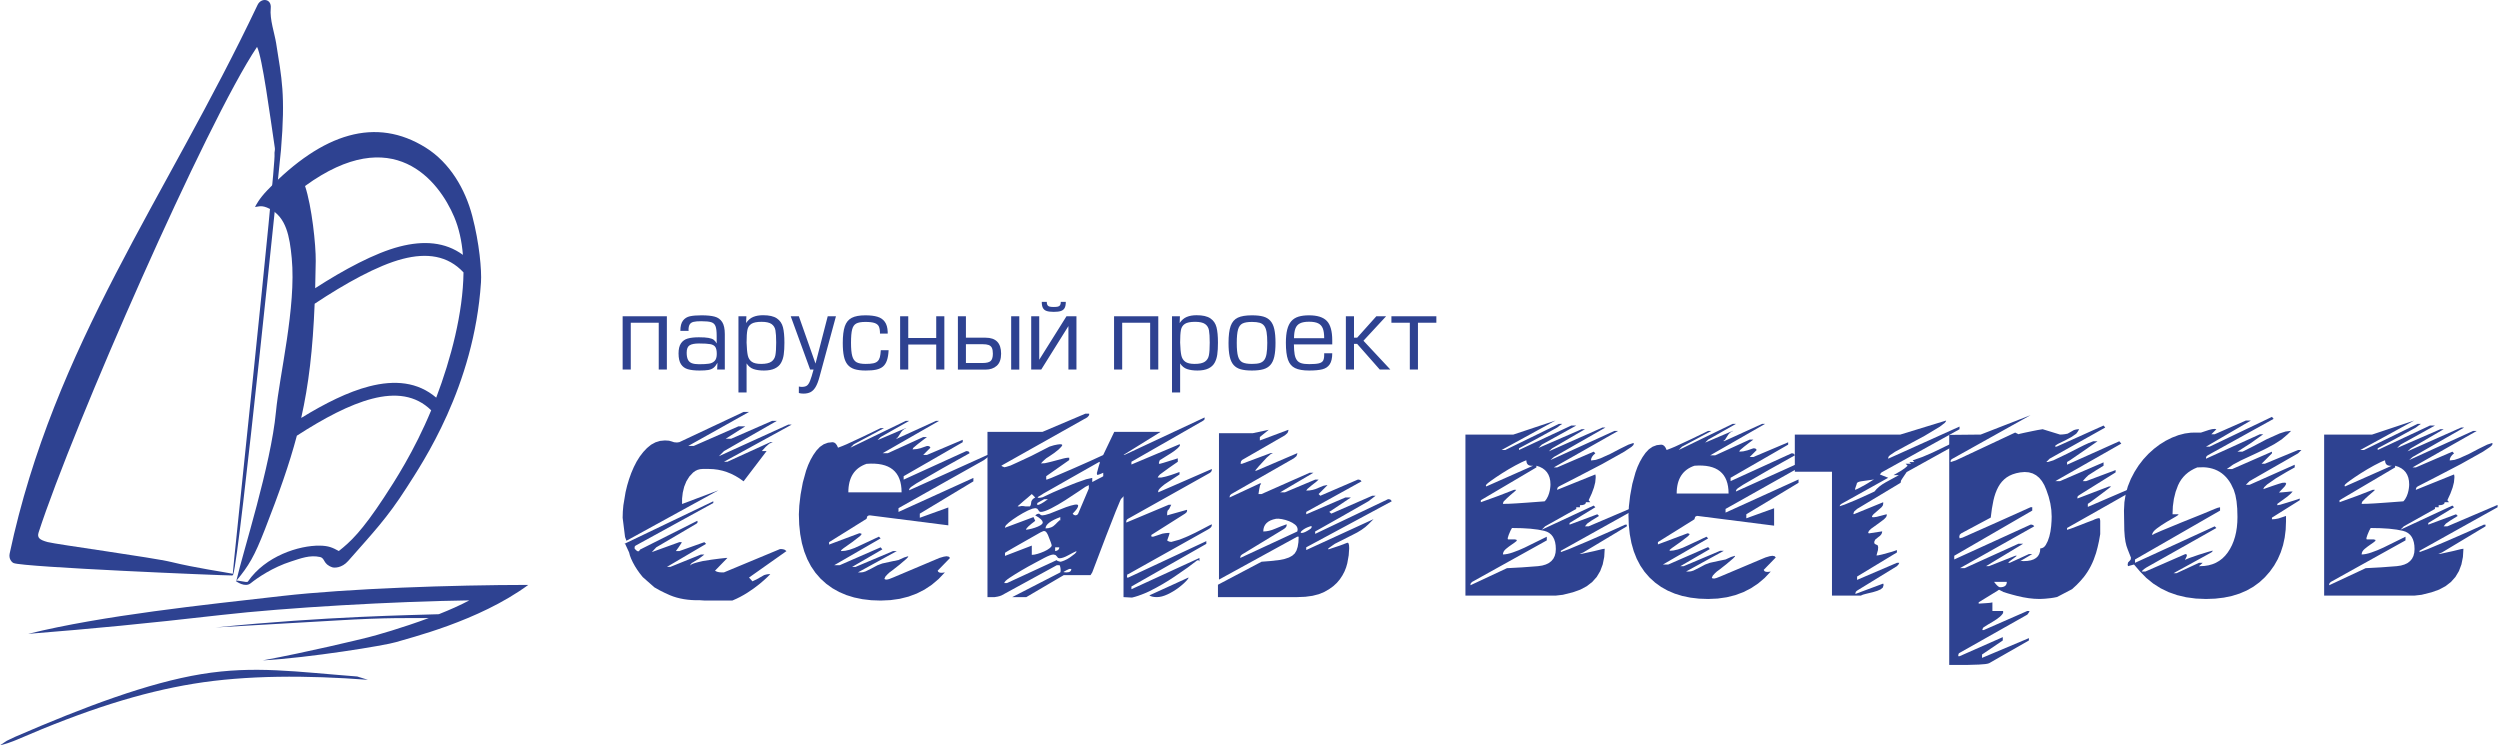 <?xml version="1.0" encoding="UTF-8"?> <svg xmlns="http://www.w3.org/2000/svg" width="265" height="79" viewBox="0 0 265 79" fill="none"><path d="M39 72.061C32.582 71.57 26.092 71.561 20.523 72.475C14.952 73.389 9.135 75.226 1.744 78.428C1.354 78.597 0.479 78.912 0 79L0.725 78.52C1.172 78.308 1.203 78.281 1.599 78.104C9.017 74.89 15.748 72.374 21.35 71.455C26.954 70.535 31.424 71.214 37.868 71.708L39 72.061Z" fill="#2E4291"></path><path d="M66 33.521H70.688V39.168H69.826V34.21H66.862V39.168H66V33.521ZM75.978 37.519C75.978 37.18 75.927 36.934 75.824 36.779C75.72 36.627 75.542 36.526 75.291 36.479C75.039 36.432 74.64 36.409 74.092 36.409C73.629 36.409 73.295 36.476 73.092 36.607C72.889 36.738 72.788 36.996 72.788 37.379C72.788 37.701 72.833 37.95 72.923 38.128C73.011 38.306 73.151 38.43 73.34 38.502C73.53 38.572 73.784 38.608 74.103 38.608C74.55 38.608 74.899 38.588 75.149 38.55C75.398 38.513 75.6 38.416 75.751 38.259C75.903 38.103 75.978 37.855 75.978 37.519ZM75.968 36.409V35.601C75.968 35.13 75.927 34.787 75.844 34.575C75.761 34.363 75.61 34.221 75.389 34.153C75.168 34.083 74.811 34.049 74.319 34.049C73.967 34.049 73.699 34.072 73.518 34.117C73.336 34.162 73.205 34.246 73.122 34.368C73.04 34.491 72.993 34.67 72.982 34.911L72.993 35.074H72.118C72.118 34.584 72.212 34.219 72.397 33.982C72.582 33.743 72.828 33.591 73.135 33.524C73.442 33.458 73.85 33.424 74.362 33.424C74.947 33.424 75.413 33.47 75.756 33.564C76.101 33.655 76.365 33.848 76.552 34.135C76.737 34.424 76.83 34.852 76.83 35.418V39.168H76.02L76.052 38.457C75.921 38.696 75.781 38.874 75.634 38.989C75.486 39.104 75.301 39.179 75.079 39.219C74.856 39.256 74.549 39.276 74.155 39.276C73.647 39.276 73.234 39.231 72.918 39.139C72.6 39.048 72.355 38.87 72.185 38.608C72.012 38.344 71.926 37.963 71.926 37.465C71.926 37.002 72.012 36.644 72.183 36.393C72.354 36.142 72.594 35.971 72.903 35.883C73.214 35.795 73.606 35.752 74.082 35.752C74.518 35.752 74.859 35.773 75.104 35.818C75.348 35.861 75.531 35.928 75.653 36.018C75.775 36.107 75.88 36.238 75.968 36.409ZM79.138 36.312C79.158 36.917 79.2 37.368 79.264 37.665C79.327 37.961 79.467 38.188 79.681 38.342C79.896 38.498 80.229 38.575 80.68 38.575C81.175 38.575 81.537 38.496 81.763 38.338C81.991 38.18 82.133 37.954 82.189 37.659C82.246 37.363 82.275 36.914 82.275 36.312C82.275 35.734 82.248 35.301 82.196 35.015C82.144 34.728 82.007 34.505 81.786 34.349C81.565 34.192 81.21 34.113 80.723 34.113C80.227 34.113 79.869 34.185 79.645 34.329C79.422 34.473 79.28 34.688 79.225 34.974C79.167 35.26 79.138 35.707 79.138 36.312ZM79.138 38.52V41.604H78.276V33.521H79.117L79.086 34.243C79.291 33.936 79.541 33.72 79.834 33.598C80.128 33.474 80.478 33.413 80.884 33.413C81.533 33.413 82.02 33.524 82.348 33.749C82.679 33.973 82.893 34.289 82.995 34.694C83.097 35.098 83.148 35.64 83.148 36.323C83.148 36.821 83.124 37.237 83.076 37.577C83.029 37.914 82.934 38.211 82.788 38.466C82.645 38.723 82.424 38.92 82.127 39.062C81.833 39.204 81.447 39.276 80.972 39.276C80.545 39.276 80.178 39.224 79.875 39.122C79.571 39.017 79.327 38.816 79.138 38.52ZM87.739 33.521H88.612L86.875 39.923C86.748 40.399 86.608 40.765 86.453 41.022C86.298 41.281 86.119 41.462 85.916 41.566C85.711 41.671 85.461 41.723 85.163 41.723C84.976 41.723 84.817 41.701 84.678 41.658V40.97C84.784 40.997 84.892 41.011 85 41.011C85.226 41.008 85.4 40.965 85.522 40.882C85.646 40.799 85.76 40.632 85.862 40.379C85.964 40.128 86.09 39.723 86.239 39.168H85.873L83.816 33.521H84.678L86.444 38.541L87.739 33.521ZM93.365 37.12H94.193C94.172 37.561 94.111 37.922 94.014 38.204C93.917 38.486 93.775 38.703 93.59 38.858C93.405 39.012 93.166 39.12 92.875 39.183C92.582 39.246 92.21 39.276 91.759 39.276C91.28 39.276 90.886 39.227 90.579 39.131C90.272 39.033 90.028 38.874 89.846 38.654C89.665 38.435 89.534 38.143 89.455 37.774C89.374 37.404 89.334 36.932 89.334 36.355C89.334 35.603 89.406 35.015 89.548 34.595C89.692 34.173 89.936 33.873 90.281 33.693C90.624 33.513 91.111 33.424 91.736 33.424C92.246 33.424 92.67 33.474 93.008 33.575C93.344 33.675 93.606 33.855 93.791 34.113C93.978 34.37 94.078 34.726 94.096 35.179V35.364H93.279C93.279 35.038 93.24 34.791 93.164 34.618C93.087 34.447 92.94 34.322 92.72 34.243C92.501 34.164 92.172 34.124 91.736 34.124C91.299 34.124 90.976 34.18 90.764 34.293C90.552 34.404 90.407 34.615 90.328 34.92C90.247 35.225 90.207 35.698 90.207 36.334C90.207 36.959 90.252 37.429 90.34 37.746C90.428 38.062 90.581 38.279 90.796 38.398C91.012 38.516 91.334 38.575 91.759 38.575C92.097 38.575 92.365 38.554 92.566 38.511C92.765 38.468 92.92 38.394 93.028 38.288C93.137 38.184 93.216 38.042 93.265 37.866C93.311 37.688 93.346 37.44 93.365 37.12ZM95.413 33.521H96.275V35.827H99.239V33.521H100.101V39.168H99.239V36.517H96.275V39.168H95.413V33.521ZM101.537 39.179H104.468C104.959 39.179 105.356 39.043 105.661 38.768C105.965 38.493 106.117 38.065 106.117 37.487C106.117 36.359 105.568 35.795 104.468 35.795H102.388V33.521H101.537V39.179ZM102.388 38.478V36.485H104.143C104.425 36.485 104.644 36.513 104.801 36.571C104.957 36.63 105.07 36.731 105.14 36.874C105.208 37.02 105.244 37.223 105.244 37.487C105.244 37.868 105.165 38.128 105.007 38.268C104.849 38.408 104.569 38.478 104.168 38.478H102.388ZM107.184 39.179H108.045V33.521H107.184V39.179ZM109.308 39.168V33.521H110.159V38.134L113.049 33.521H114.104V39.168H113.252V34.566L110.375 39.168H110.159H109.308ZM112.444 32.001H112.974C112.974 32.283 112.933 32.499 112.85 32.649C112.767 32.8 112.634 32.906 112.453 32.967C112.272 33.027 112.022 33.057 111.702 33.057C111.381 33.057 111.129 33.027 110.948 32.967C110.766 32.906 110.633 32.8 110.551 32.649C110.468 32.499 110.427 32.283 110.427 32.001H110.957C110.957 32.155 110.982 32.27 111.032 32.348C111.082 32.425 111.16 32.477 111.264 32.502C111.368 32.527 111.514 32.54 111.702 32.54C111.885 32.54 112.031 32.527 112.137 32.502C112.241 32.477 112.318 32.425 112.369 32.348C112.419 32.27 112.444 32.155 112.444 32.001ZM118.09 33.521H122.778V39.168H121.916V34.21H118.952V39.168H118.09V33.521ZM125.094 36.312C125.114 36.917 125.155 37.368 125.22 37.665C125.282 37.961 125.423 38.188 125.636 38.342C125.852 38.498 126.184 38.575 126.635 38.575C127.131 38.575 127.492 38.496 127.718 38.338C127.946 38.18 128.088 37.954 128.144 37.659C128.202 37.363 128.23 36.914 128.23 36.312C128.23 35.734 128.203 35.301 128.151 35.015C128.099 34.728 127.963 34.505 127.742 34.349C127.521 34.192 127.165 34.113 126.678 34.113C126.182 34.113 125.825 34.185 125.6 34.329C125.378 34.473 125.236 34.688 125.18 34.974C125.123 35.26 125.094 35.707 125.094 36.312ZM125.094 38.52V41.604H124.232V33.521H125.072L125.042 34.243C125.247 33.936 125.496 33.72 125.789 33.598C126.084 33.474 126.434 33.413 126.84 33.413C127.488 33.413 127.975 33.524 128.304 33.749C128.634 33.973 128.848 34.289 128.951 34.694C129.053 35.098 129.103 35.64 129.103 36.323C129.103 36.821 129.08 37.237 129.031 37.577C128.985 37.914 128.889 38.211 128.744 38.466C128.6 38.723 128.379 38.92 128.083 39.062C127.788 39.204 127.402 39.276 126.928 39.276C126.5 39.276 126.134 39.224 125.83 39.122C125.527 39.017 125.282 38.816 125.094 38.52ZM135.204 36.344C135.204 36.935 135.16 37.42 135.076 37.798C134.992 38.177 134.851 38.473 134.659 38.689C134.469 38.902 134.216 39.055 133.903 39.143C133.589 39.231 133.19 39.276 132.703 39.276C132.222 39.276 131.826 39.233 131.516 39.145C131.203 39.057 130.953 38.904 130.763 38.689C130.573 38.473 130.434 38.177 130.35 37.8C130.265 37.422 130.224 36.941 130.224 36.355C130.224 35.57 130.3 34.968 130.452 34.548C130.605 34.128 130.858 33.837 131.21 33.671C131.562 33.506 132.06 33.424 132.703 33.424C133.199 33.424 133.599 33.467 133.908 33.555C134.217 33.641 134.469 33.792 134.659 34.006C134.851 34.219 134.992 34.514 135.076 34.889C135.16 35.265 135.204 35.75 135.204 36.344ZM134.331 36.344C134.331 35.865 134.305 35.48 134.257 35.197C134.208 34.911 134.124 34.692 134.005 34.536C133.887 34.381 133.727 34.273 133.524 34.214C133.321 34.155 133.048 34.124 132.703 34.124C132.259 34.124 131.925 34.18 131.701 34.293C131.478 34.406 131.322 34.62 131.232 34.934C131.142 35.249 131.097 35.721 131.097 36.355C131.097 36.989 131.142 37.464 131.234 37.776C131.325 38.089 131.481 38.299 131.704 38.41C131.927 38.52 132.259 38.575 132.703 38.575C133.044 38.575 133.316 38.547 133.517 38.489C133.718 38.43 133.88 38.326 133.998 38.173C134.119 38.02 134.203 37.8 134.253 37.51C134.305 37.221 134.331 36.833 134.331 36.344ZM141.218 36.506H137.154C137.16 36.948 137.185 37.3 137.232 37.561C137.278 37.823 137.359 38.029 137.474 38.182C137.589 38.337 137.749 38.444 137.954 38.505C138.157 38.566 138.43 38.597 138.771 38.597C139.233 38.597 139.576 38.57 139.797 38.516C140.018 38.461 140.167 38.367 140.246 38.234C140.325 38.101 140.364 37.898 140.364 37.627V37.446H141.218C141.218 37.965 141.128 38.356 140.948 38.62C140.769 38.886 140.508 39.06 140.167 39.147C139.825 39.233 139.36 39.276 138.771 39.276C138.126 39.276 137.629 39.19 137.276 39.017C136.924 38.847 136.673 38.55 136.526 38.132C136.377 37.712 136.303 37.113 136.303 36.334C136.303 35.775 136.35 35.308 136.445 34.936C136.54 34.562 136.684 34.266 136.878 34.045C137.072 33.826 137.321 33.666 137.629 33.569C137.936 33.472 138.313 33.424 138.76 33.424C139.637 33.424 140.266 33.623 140.646 34.022C141.027 34.419 141.218 35.103 141.218 36.075V36.506ZM140.364 35.849C140.364 35.408 140.316 35.062 140.217 34.812C140.117 34.562 139.951 34.381 139.72 34.27C139.49 34.158 139.168 34.103 138.76 34.103C138.349 34.103 138.029 34.16 137.801 34.273C137.571 34.388 137.409 34.57 137.314 34.821C137.217 35.073 137.169 35.416 137.165 35.849H140.364ZM143.524 33.521V35.795H143.858L145.895 33.521H146.93L144.526 36.118L147.374 39.168H146.251L143.858 36.452H143.524V39.168H142.662V33.521H143.524ZM149.441 39.168H150.303V34.21H152.254V33.521H147.49V34.21H149.441V39.168Z" fill="#2E4291"></path><path d="M155.336 46.066H160.411L164.883 44.576L159.169 47.699H159.559L165.237 44.931H165.592L165.308 45.126L165.06 45.321L163.055 46.422L161.014 47.522V47.699L166.551 45.108H167.083L163.428 47.131L163.072 47.486L167.651 45.498H168.006L164.528 47.522L164.173 47.841L169.851 45.321H170.171L164.705 48.444L164.35 48.764L171.129 45.676H171.519L164.705 49.544H165.06L168.928 47.876L169.106 48.054L168.904 48.233L168.76 48.418L168.673 48.606L168.644 48.799H168.751L169.15 48.746L169.638 48.587L170.702 48.107L171.75 47.557L172.619 47.131L173.152 46.954L173.187 47.06L173.124 47.191L172.934 47.371L172.175 47.876L169.833 49.189L167.172 50.574L165.237 51.567L165.104 51.692L165.06 51.851V51.922L169.106 50.29L169.141 50.467V50.645L169.095 51.126L168.955 51.682L168.722 52.315L168.396 53.022L168.573 53.235H168.112L168.072 53.375L167.952 53.474L167.753 53.535L167.473 53.555V53.768H167.083V53.945L163.782 55.79L163.428 56.146L168.928 53.59L169.106 53.768L166.373 55.435V55.613L169.318 54.513L169.496 54.69L168.662 55.205L168.241 55.502L168.006 55.79H168.396L173.719 53.519V53.768L165.45 58.381V58.523L166.32 58.203L168.343 57.352L170.614 56.358L172.264 55.613H172.442V55.79L167.828 58.559L167.438 58.718L167.686 58.7L168.981 58.417L169.851 58.203L170.099 58.168L170.047 59.04L169.888 59.827L169.625 60.53L169.257 61.149L168.782 61.684L168.203 62.134L167.518 62.5L166.728 62.782L165.663 63.048L164.883 63.137H155.336V46.066ZM161.795 48.799H161.76L161.543 48.886L161.285 49.003L160.641 49.331L159.923 49.735L159.222 50.166L158.574 50.591L158.015 50.982L157.79 51.151L157.629 51.288L157.533 51.391L157.501 51.461L157.536 51.567L162.505 49.367L162.338 49.373L162.194 49.358L162.072 49.32L161.972 49.261L161.895 49.178L161.84 49.074L161.806 48.948L161.795 48.799ZM160.269 55.968L160.113 56.252L159.931 56.678L159.812 57.05L159.843 57.175H160.588L160.788 57.237L160.748 57.352L160.548 57.512L160.269 57.707L159.949 57.933L159.63 58.186L159.49 58.322L159.39 58.466L159.331 58.615L159.311 58.772L159.536 58.758L159.786 58.718L160.059 58.652L160.358 58.558L160.983 58.323L161.618 58.044L162.877 57.423L163.96 56.891V57.281L156.046 61.681L155.912 61.805L155.868 61.966V62.036L159.737 60.227L161.378 60.138L163.037 60.013L163.478 59.947L163.86 59.834L164.183 59.676L164.448 59.472L164.654 59.224L164.801 58.929L164.889 58.589L164.918 58.204L164.899 57.816L164.842 57.471L164.746 57.167L164.612 56.904L164.44 56.683L164.229 56.504L163.981 56.366L163.693 56.27L163.02 56.138L162.225 56.043L161.308 55.987L160.269 55.968ZM162.86 49.367V49.545L156.968 53.022V53.235C156.968 53.235 157.117 53.182 157.412 53.075C157.412 53.075 157.708 52.969 158.051 52.845C158.441 52.703 158.441 52.703 158.832 52.561C159.222 52.413 159.613 52.259 159.613 52.259C160.003 52.105 160.292 51.993 160.482 51.922H160.624H160.718C160.701 51.975 160.571 52.082 160.571 52.082C160.441 52.188 160.281 52.324 160.091 52.49C160.091 52.49 159.902 52.655 159.725 52.821L159.393 53.152C159.311 53.295 159.31 53.412 159.31 53.412C159.713 53.412 160.18 53.395 160.713 53.359C160.713 53.359 161.245 53.324 161.842 53.282C162.505 53.235 162.505 53.235 163.735 53.141C164.35 52.513 164.35 51.354 164.35 51.354C164.35 50.289 163.853 49.627 162.86 49.367Z" fill="#2E4291"></path><path d="M177.941 47.7L183.654 44.931H184.01L181.064 46.6L180.744 46.919L183.654 45.677H183.725L183.537 45.756L183.362 45.885L183.199 46.066L183.051 46.298L182.82 46.657L182.696 46.706L182.732 46.777L186.777 44.931H187.097L181.277 48.268H181.809L185.464 46.6H185.854L185.429 46.919L184.879 47.345L184.435 47.717L184.364 47.877L184.794 47.842L185.234 47.735L185.854 47.522H185.961L186.112 47.566L186.21 47.7L185.464 48.445H185.854L189.545 46.883V47.132L183.442 50.645V51L189.9 48.054H190.007L190.175 48.108L190.256 48.268L187.487 49.811L184.754 51.391L184.196 51.763L184.056 51.909L184.01 52.029V52.1L192.101 48.445H192.349L192.207 48.622L191.746 48.977L187.328 51.462L182.909 53.946V54.336L190.645 50.822V51.177L185.11 54.513V54.94L188.055 53.875V55.72L179.964 54.691H179.857L179.689 54.779L179.608 55.046L175.74 57.459V57.707L178.863 56.536H178.935L179.116 56.608L178.952 56.82L178.118 57.459L177.213 58.098L176.96 58.311L177.018 58.382L177.416 58.346L177.865 58.24L178.366 58.062L178.916 57.814L180.887 56.891L181.064 57.069L176.273 59.837H176.841L181.064 57.992L181.241 58.204L178.118 60.014H178.473L182.341 58.382H182.732L178.721 60.582H179.041L179.255 60.557L179.506 60.48L180.123 60.174L180.749 59.841L181.241 59.659L182.217 59.446L182.909 59.304L183.495 59.038L183.903 58.914L183.907 58.985L183.708 59.198L182.998 59.801L182.253 60.387L181.986 60.582L181.791 60.759L181.56 61.008L181.454 61.239L181.516 61.305L181.702 61.327L181.933 61.274L182.341 61.114L187.133 59.092L187.585 58.958L187.878 58.914L188.108 58.958L188.232 59.092L186.955 60.405L187.028 60.536L187.177 60.609L187.401 60.624L187.7 60.582L187.053 61.264L186.354 61.855L185.602 62.355L184.799 62.765L183.943 63.083L183.035 63.31L182.076 63.447L181.064 63.492L180.097 63.457L179.185 63.35L178.327 63.173L177.524 62.924L176.775 62.605L176.079 62.215L175.439 61.754L174.853 61.221L174.329 60.62L173.875 59.955L173.491 59.223L173.176 58.426L172.931 57.564L172.757 56.636L172.652 55.643L172.617 54.584L172.662 53.684L172.795 52.544L173.025 51.297L173.362 50.077L173.575 49.495L173.824 48.955L174.108 48.457L174.427 48.001L174.784 47.621L175.181 47.349L175.618 47.186L176.095 47.132L176.263 47.167L176.415 47.274L176.548 47.451L176.663 47.7L177.124 47.522L177.55 47.345L179.307 46.528L181.064 45.677H181.418L178.295 47.345L177.941 47.7ZM179.608 49.368L179.381 49.454L179.168 49.553L178.969 49.666L178.785 49.791L178.617 49.929L178.462 50.081L178.323 50.246L178.198 50.423L178.088 50.614L177.992 50.818L177.911 51.034L177.845 51.264L177.794 51.507L177.757 51.762L177.735 52.031L177.728 52.313H183.228L183.215 51.923L183.172 51.56L183.101 51.225L183.002 50.918L182.875 50.638L182.72 50.385L182.535 50.16L182.323 49.962L182.083 49.792L181.815 49.649L181.517 49.533L181.192 49.445L180.839 49.385L180.457 49.352L180.047 49.346L179.608 49.368Z" fill="#2E4291"></path><path d="M190.25 46.066H201.429L206.291 44.576L206.249 44.697L206.122 44.846L205.616 45.233L204.019 46.191L202.21 47.166L200.896 47.876L200.338 48.249L200.198 48.395L200.151 48.515V48.622L207.71 45.215V45.498L199.441 50.076L199.264 50.29L199.655 50.449L200.151 50.645L195.183 53.413L195.05 53.528L195.005 53.661L195.538 53.484L196.744 52.987L198.004 52.419L198.696 52.099L198.917 51.839L199.189 51.589L199.511 51.351L199.885 51.124L201.287 50.361H200.719L201.517 49.899L201.894 49.642L202.21 49.367L201.997 49.154H202.564L202.387 48.977H202.919L202.742 48.799L203.789 48.431L204.871 47.965L206.965 46.954H207.214L207.142 47.131L206.965 47.344L202.103 50.041L201.66 50.698L201.513 50.933L201.464 51.177L196.851 53.945L196.558 54.203L196.46 54.406L196.496 54.513L199.619 53.235V53.413L199.575 53.59L199.441 53.768L198.59 54.508L198.43 54.716L198.447 54.815L198.623 54.829L198.936 54.783L199.974 54.513L200.009 54.584L199.934 54.805L199.707 55.045L199.015 55.559L198.323 56.056L198.097 56.283L198.022 56.5L198.128 56.536L199.512 56.323L199.486 56.495L199.406 56.656L199.273 56.805L199.087 56.944L198.767 57.206L198.661 57.458L198.714 57.649L198.874 57.725L199.033 57.8L199.087 57.991L199.064 58.306L198.998 58.541L198.909 58.878L199.078 58.869L199.512 58.772L200.542 58.488L201.074 58.31V58.559L196.851 61.114V61.469L201.074 59.659H201.323L201.251 59.819L201.074 60.014L196.851 62.604L196.718 62.728L196.673 62.888V62.959L199.619 61.859L199.655 61.965V62.037L199.575 62.289L199.335 62.48L198.994 62.627L198.608 62.746L197.809 62.942L197.472 63.034L197.241 63.137H194.189V50.006H190.25V46.066ZM198.661 50.822L197.419 50.999L197.277 51.019L197.154 51.044L197.051 51.072L196.966 51.106L196.9 51.144L196.853 51.186L196.825 51.232L196.815 51.283L196.789 51.381L196.709 51.603L196.638 51.825V51.922L196.82 51.856L197.081 51.727L197.703 51.39L198.008 51.212L198.288 51.035L198.514 50.893L198.661 50.822Z" fill="#2E4291"></path><path d="M206.617 46.099L209.953 46.064L215.241 44.005L206.972 48.619C206.831 48.69 206.759 48.785 206.759 48.903C206.759 48.903 206.759 48.927 206.771 48.95L206.795 48.974L207.327 48.797L213.608 45.851L213.963 46.028L214.105 45.981C214.319 45.928 214.602 45.869 214.602 45.869C214.886 45.81 215.17 45.75 215.454 45.691C215.454 45.691 215.738 45.632 215.986 45.585C216.199 45.55 216.199 45.55 216.412 45.514L216.519 45.496L218.364 46.064C218.364 46.064 218.79 46.064 219.169 45.969C219.5 45.78 219.5 45.78 219.831 45.59C220.103 45.496 220.316 45.496 220.316 45.496H220.387C220.387 45.496 220.269 45.756 220.079 45.975L219.559 46.33C219.287 46.489 219.003 46.631 219.003 46.631C218.719 46.774 218.465 46.898 218.24 47.004C218.24 47.004 218.015 47.111 217.879 47.223L217.832 47.342H218.009L222.977 45.106L223.155 45.319L217.264 48.619L216.909 48.974H216.98H217.075C217.299 48.915 217.654 48.797 217.654 48.797C218.672 48.323 219.594 47.868 220.422 47.43C220.422 47.43 221.251 46.992 221.889 46.774H222.339C222.185 46.88 221.878 47.093 221.878 47.093C221.57 47.306 221.227 47.543 220.848 47.803C220.848 47.803 220.47 48.063 220.109 48.312C219.766 48.548 219.766 48.548 219.423 48.785C219.204 48.927 219.109 48.974 219.109 48.974V49.258L224.646 46.774L224.858 47.022L217.867 50.997H218.364L222.977 49.009V49.364C222.977 49.364 222.623 49.577 222.232 49.82L221.381 50.364C221.037 50.666 220.777 50.997 220.777 50.997H221.132L224.255 49.826V50.074L220.387 52.487C220.387 52.487 220.269 52.559 220.209 52.653V52.771V52.842L223.546 51.565H223.758H223.782C223.693 51.641 223.492 51.795 223.492 51.795C223.291 51.949 223.049 52.132 222.765 52.345C222.765 52.345 222.481 52.559 222.202 52.766C221.931 52.966 221.931 52.966 221.659 53.167C221.452 53.316 221.31 53.41 221.31 53.41V53.73L225.923 51.742H226.172C226.195 51.742 226.142 51.807 226.012 51.937C226.012 51.937 225.881 52.068 225.734 52.192C225.568 52.31 225.568 52.31 224.48 52.925C223.403 53.534 222.339 54.138 222.339 54.138C221.274 54.741 220.198 55.35 219.109 55.965V56.142V56.166C219.257 56.125 219.553 56.018 219.553 56.018C219.849 55.912 220.174 55.788 220.529 55.646C220.529 55.646 220.884 55.504 221.221 55.374C221.54 55.255 221.54 55.255 221.86 55.137C222.031 55.066 222.055 55.043 222.055 55.043C222.363 54.924 222.534 54.895 222.569 54.954C222.569 54.954 222.605 55.013 222.623 55.196V56.616C222.475 57.657 222.179 58.627 222.179 58.627C221.883 59.597 221.452 60.443 220.884 61.164C220.884 61.164 220.316 61.886 219.635 62.454C218.843 62.868 218.843 62.868 218.051 63.282C217.157 63.489 216.164 63.489 216.164 63.489C215.454 63.489 214.673 63.383 213.822 63.17C213.822 63.17 212.97 62.957 212.366 62.755C212.011 62.566 212.011 62.566 211.917 62.519C211.834 62.531 211.763 62.602 211.763 62.602L209.74 63.844V63.986C209.823 63.98 209.988 63.968 209.988 63.968C210.154 63.956 210.338 63.944 210.539 63.933C210.539 63.933 210.74 63.921 210.911 63.903C211.053 63.88 211.053 63.88 211.195 63.856C211.243 63.844 211.195 63.844 211.195 63.844V64.767H212.331V64.979C212.218 65.18 211.994 65.37 211.994 65.37C211.769 65.559 211.515 65.737 211.231 65.902C211.231 65.902 210.946 66.068 210.693 66.222C210.468 66.364 210.468 66.364 210.243 66.505C210.131 66.647 210.131 66.789 210.131 66.789H210.273L214.886 64.767H215.099C215.147 64.767 215.129 64.826 215.046 64.944C215.046 64.944 214.963 65.062 214.91 65.133L214.886 65.157L207.718 69.203C207.623 69.227 207.575 69.345 207.575 69.557H207.718L212.295 67.535V67.889L210.095 69.38V69.735L215.064 67.641V67.889L210.84 70.303C210.675 70.374 210.314 70.421 209.758 70.445C209.758 70.445 209.202 70.468 208.581 70.481H207.895H206.617V46.099ZM212.721 61.679H211.372L211.476 61.812L211.572 61.927L211.662 62.025L211.745 62.105L211.822 62.167L211.892 62.212L211.955 62.238L212.011 62.247L212.178 62.238L212.322 62.212L212.444 62.167L212.544 62.105L212.622 62.025L212.677 61.927L212.71 61.812L212.721 61.679ZM214.141 50.074L213.718 50.16L213.338 50.278L213 50.427L212.703 50.606L212.442 50.816L212.206 51.054L211.998 51.322L211.816 51.618L211.658 51.941L211.519 52.288L211.401 52.659L211.302 53.055L211.142 53.916L211.018 54.865L207.895 56.533L207.735 56.675L207.682 56.888L207.718 57.065L208.028 56.986L208.25 56.888L211.763 55.326L215.241 53.765H215.419V54.12L207.15 58.911V59.301L215.241 55.61H215.347L215.507 55.655L215.631 55.788L207.753 60.224H208.25L213.963 57.633H214.46L210.521 60.011H210.84L213.608 58.911H213.786L213.608 59.053L213.041 59.479L212.863 59.656H213.041L215.063 58.733H215.419L214.141 59.479L214.319 59.461L214.495 59.479L214.911 59.457L215.272 59.395L215.577 59.289L215.826 59.141L216.021 58.952L216.159 58.72L216.242 58.446L216.27 58.13L216.44 58.107L216.594 58.037L216.733 57.921L216.856 57.757L217.064 57.349L217.228 56.87L217.348 56.338L217.424 55.77L217.464 55.225L217.477 54.758L217.442 54.062L217.335 53.357L217.157 52.643L216.909 51.92L216.695 51.417L216.443 50.993L216.154 50.645L215.826 50.376L215.462 50.184L215.059 50.069L214.619 50.033L214.141 50.074Z" fill="#2E4291"></path><path d="M211.767 47.517H211.555C211.555 47.517 211.365 47.612 211.105 47.748L210.443 48.103C210.117 48.28 209.798 48.457 209.798 48.457C209.479 48.635 209.201 48.812 208.964 48.99C208.964 48.99 208.727 49.167 208.609 49.315V49.48C208.68 49.475 208.822 49.415 208.822 49.415C208.964 49.356 209.124 49.285 209.301 49.203C209.301 49.203 209.479 49.12 209.644 49.037C209.798 48.954 209.798 48.954 209.952 48.872C210.053 48.818 210.099 48.795 210.099 48.795C210.857 48.392 211.413 47.966 211.767 47.517Z" fill="#2E4291"></path><path d="M234.226 47.345L240.827 44.187L241.004 44.399L234.013 48.267L233.88 48.383L233.836 48.516V48.623L239.549 46.032H239.904L238.555 46.99L237.171 47.877H237.703L238.875 47.292L240.259 46.564L241.643 45.943L242.264 45.743L242.779 45.677H242.85L242.495 46.032L241.856 46.577L241.075 47.079L240.206 47.544L239.301 47.983L237.509 48.818L236.705 49.248L236.035 49.723H236.603L240.827 47.877V48.055L239.727 49.155H240.082L243.595 47.7H243.95L243.595 48.055L238.449 51L238.059 51.391H238.449L243.24 49.261V49.545L242.353 50.042L241.252 50.698L240.312 51.355L240.006 51.639L239.904 51.852L240.206 51.746L240.862 51.515L241.554 51.284L241.927 51.178L242.242 51.16L242.335 51.249L242.282 51.404L242.157 51.586L241.785 51.976L241.572 52.207L241.891 52.189L242.477 52.136L242.779 52.1H243.027L242.805 52.342L242.459 52.641L241.395 53.413V53.555L241.696 53.502L242.406 53.289L243.205 53.041L243.772 52.846V53.023L240.827 54.869V55.046L241.159 55.024L241.519 54.957L242.317 54.691V55.259L242.282 56.144L242.177 56.987L242.003 57.789L241.758 58.55L241.444 59.271L241.06 59.95L240.605 60.588L240.082 61.185L239.495 61.726L238.853 62.195L238.155 62.591L237.402 62.916L236.593 63.168L235.73 63.348L234.81 63.456L233.836 63.492L232.756 63.447L231.735 63.31L230.773 63.083L229.87 62.765L229.025 62.355L228.239 61.855L227.512 61.264L226.844 60.582L226.205 59.837L225.566 60.014L225.531 59.837L225.575 59.624L225.709 59.482L225.842 59.34L225.886 59.127L225.531 58.222L225.402 57.854L225.3 57.424L225.225 56.892L225.176 56.217L225.141 54.123L225.186 53.235L225.323 52.38L225.55 51.558L225.868 50.769L226.257 50.025L226.697 49.332L227.189 48.694L227.732 48.108L228.314 47.581L228.925 47.118L229.565 46.72L230.233 46.387L230.913 46.127L231.586 45.952L232.253 45.861L232.913 45.854H233.303L234.155 45.571L234.483 45.491L234.758 45.464L234.936 45.499L234.404 46.032H234.758L238.059 44.577H238.591L233.836 47.345H234.226ZM232.913 49.545L232.562 49.699L232.24 49.877L231.944 50.078L231.675 50.304L231.434 50.553L231.219 50.826L231.032 51.123L230.872 51.444L230.616 52.135L230.433 52.877L230.323 53.669L230.287 54.513H230.89L230.921 54.571L230.659 54.744L229.683 55.312L229.133 55.658L228.619 56.022L228.401 56.205L228.246 56.381L228.153 56.551L228.122 56.714L228.361 56.585L229.08 56.27L231.227 55.383L233.481 54.478L234.758 53.946L235.06 53.83L235.326 53.769V54.123L226.312 59.305V59.659L234.758 55.791L234.935 55.968L231.351 57.992L227.767 60.014L227.494 60.17L227.279 60.316L227.121 60.454L227.021 60.582H227.412L231.635 58.737L231.768 58.745L231.812 58.914L231.724 59.11L231.657 59.238L231.635 59.376L231.746 59.282L232.079 59.145L233.055 58.808L234.03 58.506L234.475 58.382H234.581L234.403 58.559L230.393 60.76H230.712L233.091 59.659H233.481L233.091 60.014H233.196L233.662 59.992L234.099 59.924L234.509 59.81L234.892 59.651L235.245 59.446L235.572 59.196L235.871 58.901L236.143 58.559L236.384 58.182L236.593 57.779L236.769 57.348L236.914 56.892L237.027 56.408L237.107 55.898L237.155 55.361L237.171 54.798L237.147 53.912L237.074 53.138L236.952 52.475L236.781 51.923L236.488 51.311L236.321 51.039L236.14 50.789L235.946 50.562L235.738 50.357L235.517 50.175L235.282 50.015L235.033 49.878L234.771 49.763L234.495 49.671L234.206 49.601L233.903 49.553L233.586 49.528L232.913 49.545Z" fill="#2E4291"></path><path d="M246.359 46.066H251.435L255.906 44.576L250.192 47.699H250.582L256.261 44.931H256.616L256.332 45.126L256.083 45.321L254.079 46.422L252.037 47.522V47.699L257.574 45.108H258.106L254.451 47.131L254.096 47.486L258.674 45.498H259.029L255.551 47.522L255.196 47.841L260.874 45.321H261.194L255.728 48.444L255.374 48.764L262.152 45.676H262.543L255.728 49.544H256.083L259.952 47.876L260.129 48.054L259.927 48.233L259.783 48.418L259.696 48.606L259.668 48.799H259.774L260.174 48.746L260.661 48.587L261.726 48.107L262.773 47.557L263.643 47.131L264.175 46.954L264.211 47.06L264.147 47.191L263.957 47.371L263.199 47.876L260.857 49.189L258.195 50.574L256.261 51.567L256.128 51.692L256.083 51.851V51.922L260.129 50.29L260.165 50.467V50.645L260.118 51.126L259.978 51.682L259.745 52.315L259.42 53.022L259.596 53.235H259.135L259.096 53.375L258.976 53.474L258.776 53.535L258.497 53.555V53.768H258.106V53.945L254.806 55.79L254.451 56.146L259.952 53.59L260.129 53.768L257.396 55.435V55.613L260.342 54.513L260.52 54.69L259.686 55.205L259.264 55.502L259.029 55.79H259.42L264.743 53.519V53.768L256.474 58.381V58.523L257.343 58.203L259.366 57.352L261.638 56.358L263.288 55.613H263.465V55.79L258.852 58.559L258.461 58.718L258.709 58.7L260.005 58.417L260.874 58.203L261.123 58.168L261.07 59.04L260.912 59.827L260.649 60.53L260.28 61.149L259.806 61.684L259.226 62.134L258.542 62.5L257.751 62.782L256.687 63.048L255.906 63.137H246.359V46.066ZM252.818 48.799H252.783L252.566 48.886L252.308 49.003L251.665 49.331L250.947 49.735L250.245 50.166L249.598 50.591L249.039 50.982L248.814 51.151L248.653 51.288L248.556 51.391L248.524 51.461L248.56 51.567L253.528 49.367L253.362 49.373L253.218 49.358L253.095 49.32L252.996 49.261L252.918 49.178L252.863 49.074L252.829 48.948L252.818 48.799ZM253.883 49.367V49.545L247.992 53.022V53.235C247.992 53.235 248.14 53.182 248.436 53.075C248.436 53.075 248.731 52.969 249.074 52.845C249.465 52.703 249.465 52.703 249.855 52.561C250.245 52.413 250.635 52.259 250.635 52.259C251.026 52.105 251.316 51.993 251.505 51.922H251.647H251.742C251.724 51.975 251.594 52.082 251.594 52.082C251.464 52.188 251.304 52.324 251.115 52.49C251.115 52.49 250.926 52.655 250.748 52.821L250.417 53.152C250.334 53.295 250.334 53.412 250.334 53.412C250.736 53.412 251.203 53.395 251.736 53.359C251.736 53.359 252.268 53.324 252.866 53.282C253.528 53.235 253.528 53.235 254.758 53.141C255.374 52.513 255.374 51.354 255.374 51.354C255.374 50.289 254.877 49.627 253.883 49.367ZM251.292 55.968L251.137 56.252L250.956 56.678L250.835 57.05L250.866 57.175H251.612L251.812 57.237L251.772 57.352L251.572 57.512L251.292 57.707L250.973 57.933L250.653 58.186L250.514 58.322L250.414 58.466L250.354 58.615L250.334 58.772L250.559 58.758L250.809 58.718L251.083 58.652L251.381 58.558L252.006 58.323L252.641 58.044L253.901 57.423L254.983 56.891V57.281L247.069 61.681L246.936 61.805L246.892 61.966V62.036L250.76 60.227L252.401 60.138L254.061 60.013L254.501 59.947L254.883 59.834L255.207 59.676L255.471 59.472L255.677 59.224L255.824 58.929L255.912 58.589L255.941 58.204L255.922 57.816L255.865 57.471L255.769 57.167L255.635 56.904L255.463 56.683L255.252 56.504L255.004 56.366L254.717 56.27L254.044 56.138L253.249 56.043L252.331 55.987L251.292 55.968Z" fill="#2E4291"></path><path d="M72.009 46.868L78.819 43.664H79.401L72.956 47.269H73.538L78.272 45.193H79.001L76.925 46.505H77.508L81.841 44.611H82.351L76.743 47.815L76.197 48.361L83.553 45.011H83.917L76.743 48.944H77.107L81.659 46.868H81.914L81.545 47.028L81.168 47.36L80.749 47.815H81.259L78.819 51.02L78.387 50.713L77.947 50.446L77.499 50.221L77.043 50.037L76.579 49.893L76.108 49.791L75.628 49.73L75.141 49.709H74.485L74.203 49.733L73.939 49.805L73.693 49.924L73.466 50.091L73.069 50.514L72.755 51.02L72.523 51.594L72.373 52.222L72.3 52.85V53.424L76.16 51.967L66.401 57.32L66.255 56.919L66 54.88L66.019 54.233L66.077 53.565L66.31 52.167L66.48 51.462L66.683 50.783L66.917 50.132L67.184 49.509L67.483 48.925L67.816 48.394L68.184 47.915L68.586 47.488L69.018 47.137L69.478 46.887L69.965 46.736L70.479 46.687L70.916 46.714L71.208 46.796L71.454 46.878L71.754 46.905L72.009 46.868Z" fill="#2E4291"></path><path d="M66.687 58.562L66.25 57.615L75.61 53.136V53.318L67.379 57.833C67.379 57.833 67.306 57.882 67.27 57.955V58.149C67.294 58.21 67.343 58.234 67.343 58.234C67.537 58.453 67.677 58.501 67.762 58.38C67.762 58.38 67.847 58.258 67.889 58.21V58.234L73.898 55.212C73.922 55.212 73.934 55.224 73.934 55.248V55.284V55.406C73.861 55.503 73.716 55.575 73.716 55.575L69.564 58.016L69.091 58.525L72.004 57.469H72.259C72.259 57.469 72.284 57.469 72.222 57.579C72.077 57.797 72.077 57.797 71.931 58.016C71.786 58.222 71.64 58.416 71.64 58.416H72.004L74.663 57.469L74.845 57.651L70.693 60.091H71.057L74.298 58.78H74.663C74.663 58.78 74.371 59.023 74.043 59.254C73.679 59.472 73.679 59.472 73.315 59.69C73.133 59.873 73.133 60.018 73.133 60.018C73.133 59.897 73.321 59.782 73.697 59.672C73.697 59.672 74.074 59.563 74.493 59.472C74.954 59.399 74.954 59.399 75.415 59.326C75.846 59.266 76.247 59.217 76.247 59.217C76.647 59.169 76.872 59.144 76.921 59.144H77.103L75.791 60.492C75.961 60.613 76.192 60.674 76.483 60.674H76.738L82.601 58.234C82.626 58.21 82.686 58.198 82.783 58.198C82.783 58.198 82.978 58.198 83.172 58.27L83.366 58.416L79.397 61.22L79.761 61.621C79.761 61.621 79.979 61.524 80.271 61.372C80.635 61.166 80.635 61.166 80.999 60.959C81.302 60.856 81.545 60.856 81.545 60.856H81.655C81.655 60.856 79.931 62.725 77.624 63.66H74.736L74.189 63.624C72.975 63.648 71.919 63.472 71.021 63.096C71.021 63.096 70.123 62.72 69.364 62.258C68.745 61.712 68.745 61.712 68.126 61.166C67.646 60.601 67.306 60.018 67.306 60.018C66.967 59.436 66.76 58.95 66.687 58.562Z" fill="#2E4291"></path><path d="M66.246 57.615L66.172 57.652L66.246 57.579V57.615Z" fill="#2E4291"></path><path d="M90.142 47.455L96.005 44.614H96.369L93.347 46.326L93.019 46.654L96.005 45.379H96.078L95.885 45.46L95.705 45.593L95.538 45.778L95.386 46.016L95.149 46.385L95.022 46.435L95.058 46.508L99.21 44.614H99.537L93.565 48.038H94.112L97.862 46.326H98.263L97.826 46.654L97.262 47.091L96.807 47.473L96.733 47.637L97.175 47.6L97.626 47.491L98.263 47.273H98.372L98.527 47.318L98.627 47.455L97.862 48.22H98.263L102.05 46.617V46.872L95.787 50.477V50.841L102.415 47.819H102.524L102.697 47.873L102.779 48.038L99.938 49.622L97.134 51.242L96.561 51.625L96.417 51.775L96.369 51.897V51.971L104.673 48.22H104.927L104.782 48.402L104.308 48.766L99.775 51.315L95.241 53.864V54.265L103.179 50.659V51.023L97.499 54.447V54.884L100.521 53.791V55.685L92.218 54.629H92.108L91.936 54.72L91.854 54.993L87.884 57.469V57.724L91.089 56.523H91.162L91.348 56.596L91.18 56.814L90.324 57.469L89.396 58.125L89.136 58.343L89.195 58.416L89.604 58.38L90.065 58.271L90.578 58.089L91.144 57.833L93.165 56.886L93.347 57.069L88.431 59.909H89.013L93.347 58.016L93.529 58.234L90.324 60.092H90.688L94.658 58.416H95.058L90.943 60.674H91.271L91.491 60.648L91.749 60.569L92.382 60.255L93.023 59.914L93.529 59.727L94.531 59.508L95.241 59.363L95.841 59.09L96.26 58.962L96.265 59.035L96.06 59.254L95.332 59.873L94.567 60.474L94.293 60.674L94.093 60.856L93.857 61.111L93.748 61.348L93.811 61.416L94.002 61.439L94.239 61.384L94.658 61.22L99.574 59.144L100.038 59.008L100.339 58.962L100.575 59.008L100.703 59.144L99.392 60.492L99.467 60.626L99.62 60.702L99.849 60.717L100.157 60.674L99.493 61.374L98.775 61.98L98.004 62.494L97.18 62.913L96.302 63.24L95.37 63.474L94.385 63.613L93.347 63.66L92.355 63.624L91.419 63.514L90.539 63.332L89.714 63.077L88.946 62.75L88.232 62.349L87.576 61.876L86.974 61.33L86.436 60.713L85.97 60.03L85.576 59.279L85.253 58.462L85.002 57.577L84.823 56.625L84.716 55.606L84.68 54.52L84.725 53.596L84.862 52.425L85.098 51.146L85.444 49.895L85.663 49.297L85.918 48.743L86.209 48.232L86.537 47.764L86.904 47.374L87.311 47.095L87.759 46.928L88.248 46.872L88.421 46.908L88.576 47.017L88.713 47.2L88.831 47.455L89.305 47.273L89.742 47.091L91.544 46.253L93.347 45.379H93.711L90.506 47.091L90.142 47.455ZM91.854 49.166L91.62 49.255L91.401 49.357L91.198 49.472L91.009 49.601L90.836 49.743L90.677 49.899L90.534 50.068L90.406 50.25L90.293 50.445L90.195 50.654L90.112 50.877L90.044 51.112L89.992 51.362L89.954 51.624L89.931 51.9L89.924 52.189H95.568L95.554 51.789L95.51 51.417L95.438 51.073L95.336 50.757L95.206 50.47L95.046 50.211L94.857 49.98L94.64 49.777L94.393 49.602L94.118 49.455L93.812 49.336L93.479 49.246L93.116 49.184L92.724 49.15L92.303 49.144L91.854 49.166Z" fill="#2E4291"></path><path d="M110.499 45.779L115.051 43.849H115.451V43.995C115.378 44.128 115.233 44.249 115.233 44.249L106.165 49.348C106.165 49.348 106.141 49.372 106.183 49.408C106.292 49.457 106.292 49.457 106.402 49.505L106.457 49.53C106.529 49.53 106.748 49.469 107.112 49.348C107.112 49.348 108.253 48.838 109.309 48.334C110.28 47.836 110.28 47.836 111.251 47.339C111.955 47.09 112.393 47.09 112.393 47.09C112.611 47.09 112.654 47.169 112.52 47.327C112.52 47.327 112.386 47.484 112.204 47.655C111.974 47.836 111.974 47.836 111.743 48.018C111.506 48.188 111.263 48.346 111.263 48.346C111.021 48.504 110.899 48.583 110.899 48.583C110.899 48.583 110.462 48.947 110.347 49.123C110.553 49.111 110.553 49.111 110.76 49.099C111.069 49.038 111.482 48.929 111.482 48.929C111.895 48.819 112.307 48.71 112.72 48.601C112.72 48.601 113.133 48.492 113.339 48.522V48.692V48.765L110.899 50.477V50.841L111.021 50.816C111.203 50.756 111.445 50.658 111.445 50.658C113.267 49.882 114.632 49.287 115.543 48.874C115.543 48.874 116.453 48.462 116.92 48.243L116.944 48.219L118.11 45.779H123.026L119.093 48.219H119.202L127.687 44.249V44.322V44.443C127.627 44.54 127.505 44.613 127.505 44.613L119.931 48.947V49.239L125.029 47.09C125.053 47.09 125.065 47.102 125.065 47.126V47.163V47.26C124.968 47.393 124.774 47.563 124.774 47.563C124.58 47.733 124.355 47.897 124.101 48.055C124.101 48.055 123.845 48.212 123.603 48.365C123.372 48.51 123.372 48.51 123.141 48.656C123.002 48.741 122.953 48.765 122.953 48.765C122.929 48.789 122.899 48.862 122.862 48.983C122.862 48.983 122.826 49.105 122.856 49.165C122.953 49.165 122.953 49.165 123.293 49.068C123.615 48.971 123.918 48.874 123.918 48.874C124.222 48.777 124.531 48.68 124.847 48.583V48.947L124.531 49.165C124.216 49.384 123.9 49.602 123.9 49.602C123.584 49.821 123.269 50.052 122.953 50.294C122.953 50.294 122.735 50.513 122.717 50.622H123.081C123.33 50.58 123.645 50.495 123.645 50.495C123.961 50.41 124.264 50.313 124.555 50.203C124.555 50.203 124.847 50.094 125.005 50.039H125.029V50.294C124.883 50.392 124.689 50.519 124.446 50.677C124.446 50.677 124.204 50.834 123.954 50.999L123.445 51.339C123.226 51.509 123.044 51.678 123.044 51.678C122.862 51.848 122.771 51.982 122.771 52.079V52.188L128.452 49.712V49.821C128.452 49.821 128.452 49.894 128.391 49.991L128.27 50.112L119.567 54.992C119.445 55.065 119.384 55.162 119.384 55.284V55.392L123.9 53.499H124.155C124.155 53.499 124.033 53.766 123.931 53.948L123.76 54.142C123.718 54.276 123.718 54.446 123.718 54.446V54.628L125.794 54.045H125.818C125.83 54.064 125.83 54.1 125.83 54.1V54.155C125.83 54.155 125.83 54.227 125.757 54.325L125.612 54.446L122.043 56.704V56.85C122.043 56.85 122.043 56.922 122.28 56.88C122.753 56.722 122.753 56.722 123.226 56.564C123.633 56.485 123.973 56.485 123.973 56.485C123.973 56.582 123.888 56.85 123.718 57.286C123.718 57.286 123.863 57.432 124.155 57.444L125.029 57.201C125.49 57.032 125.976 56.813 125.976 56.813C126.461 56.594 126.941 56.358 127.414 56.103C127.414 56.103 127.888 55.848 128.234 55.672L128.452 55.575V55.684C128.452 55.83 128.319 55.976 128.052 56.121L119.603 60.855L119.506 60.88C119.457 61.001 119.457 61.219 119.457 61.219H119.603L127.87 57.359V57.65L119.931 62.167V62.458L127.141 59.144V59.544C127.141 59.544 127.141 59.326 126.892 59.405C126.394 59.781 126.394 59.781 125.897 60.157C125.253 60.613 124.464 61.147 124.464 61.147C123.675 61.681 122.807 62.185 121.861 62.658C121.861 62.658 120.914 63.131 119.991 63.344L119.093 63.295V52.589C119.069 52.637 119.02 52.698 118.947 52.771C118.947 52.771 118.875 52.843 118.826 52.892C118.802 52.916 118.802 52.916 118.268 54.203C117.752 55.496 117.254 56.795 117.254 56.795C116.756 58.094 116.265 59.387 115.779 60.673L115.597 60.965H112.757L108.787 63.295H107.294L112.393 60.673C112.416 60.649 112.429 60.576 112.429 60.455C112.429 60.455 112.429 60.091 112.319 59.909H112.101H112.028L106.165 63.113C106.165 63.113 105.922 63.235 105.425 63.295H104.672V45.779H110.499ZM113.558 60.309H113.339C113.339 60.309 113.169 60.382 113.011 60.461C112.866 60.546 112.866 60.546 112.72 60.631C112.781 60.673 113.048 60.673 113.048 60.673C113.388 60.673 113.558 60.552 113.558 60.309ZM114.104 58.415L113.717 58.602L113.212 58.871L112.942 59.006L112.697 59.103L112.478 59.161L112.283 59.18L112.147 59.13L112.028 58.98L111.882 58.83L111.664 58.779L111.493 58.802L111.273 58.871L111.002 58.985L110.681 59.144L109.661 59.69L108.965 60.068L108.259 60.473L107.59 60.878L107.003 61.256L106.764 61.427L106.593 61.575L106.49 61.7L106.456 61.802H106.748L112.028 59.362L112.019 59.408L112.138 59.471L112.392 59.544L112.552 59.512L112.811 59.417L113.116 59.271L113.412 59.089L113.922 58.707L114.076 58.543L114.104 58.415ZM112.283 58.015H111.846V58.415L111.949 58.393L112.037 58.363L112.112 58.325L112.174 58.278L112.222 58.225L112.256 58.163L112.276 58.093L112.283 58.015ZM110.499 56.34L110.317 56.422L110.134 56.522L107.43 58.06L106.755 58.454L106.529 58.597V58.925L109.37 57.833V58.816L109.652 58.789L109.989 58.707L110.344 58.588L110.681 58.452L110.986 58.297L111.245 58.124L111.423 57.96L111.482 57.833L111.457 57.708L111.382 57.478L111.081 56.704L110.949 56.462L110.809 56.321L110.658 56.28L110.499 56.34ZM110.827 56.012C111.264 56.012 111.622 55.86 111.901 55.556C111.901 55.556 112.18 55.253 112.344 55.126L112.392 55.174V54.81C111.348 55.198 110.827 55.599 110.827 56.012ZM111.081 52.916H110.681L109.953 53.317V53.536C110.147 53.536 110.523 53.329 111.081 52.916ZM109.734 52.734L109.37 52.37C109.37 52.37 109.151 52.565 108.933 52.753L108.496 53.117C108.277 53.305 108.059 53.499 108.059 53.499C108.035 53.523 107.992 53.56 107.931 53.608C107.931 53.608 107.871 53.657 107.877 53.681H107.95H108.059C108.229 53.633 108.368 53.62 108.478 53.645C108.478 53.645 108.587 53.669 108.727 53.681H109.163C109.297 53.56 109.297 53.317 109.297 53.317C109.297 53.075 109.443 52.88 109.734 52.734ZM115.415 51.788V51.423L115.051 51.605L114.323 52.097L112.939 53.008L112.179 53.472L111.427 53.882L111.078 54.049L110.776 54.168L110.523 54.24L110.317 54.264L110.162 54.214L110.062 54.064L109.943 53.913L109.734 53.863L109.411 53.927L108.951 54.118L108.418 54.396L107.877 54.719L107.367 55.06L106.93 55.393L106.629 55.675L106.529 55.866V55.939L109.552 54.81L109.734 55.211L109.304 55.543L108.997 55.812L108.812 56.016L108.75 56.158L109.078 56.103L109.379 56.035L109.698 55.939L110.007 55.821L110.28 55.684L110.471 55.538L110.535 55.393L110.485 55.222L110.335 55.038L110.084 54.84L109.734 54.628L109.925 54.491L110.134 54.446L110.262 54.537L110.349 54.605L110.499 54.628L110.799 54.583L111.264 54.446L111.992 54.155L113.011 53.754L113.49 53.599L113.904 53.499L114.071 53.479L114.191 53.49L114.262 53.533L114.286 53.608L114.249 53.756L114.141 53.946L113.958 54.175L113.703 54.446L113.831 54.583L113.995 54.628L114.177 54.583L114.286 54.446L115.415 51.788ZM116.544 48.947C115.549 49.505 114.541 50.076 113.521 50.658C113.521 50.658 112.502 51.241 111.494 51.812C110.499 52.37 110.499 52.37 110.45 52.419C110.329 52.498 110.135 52.607 110.135 52.607C109.941 52.716 109.941 52.771 110.135 52.771C110.135 52.771 110.304 52.771 110.517 52.71C110.772 52.589 110.772 52.589 111.027 52.468C111.312 52.334 111.628 52.188 111.628 52.188C112.235 51.921 112.915 51.636 113.667 51.332C113.667 51.332 114.419 51.029 115.124 50.804L115.779 50.658V51.096C115.779 51.096 115.883 51.041 116.088 50.932C116.088 50.932 116.295 50.823 116.483 50.725L116.823 50.555C116.92 50.501 116.945 50.477 116.945 50.477V50.112C116.945 50.112 116.532 50.306 116.313 50.355C116.289 50.258 116.289 50.258 116.265 50.161C116.35 49.797 116.544 49.165 116.544 49.165C116.592 49.093 116.592 49.02 116.544 48.947Z" fill="#2E4291"></path><path d="M121.828 63.111L125.979 61.217L125.976 61.27L125.93 61.354L125.84 61.469L125.707 61.618L125.539 61.785L125.347 61.959L125.13 62.14L124.887 62.328L124.625 62.513L124.35 62.687L124.061 62.85L123.759 63.002L123.456 63.129L123.167 63.22L122.891 63.275L122.629 63.293L122.374 63.282L122.156 63.247L121.974 63.19L121.828 63.111Z" fill="#2E4291"></path><path d="M132.78 45.922L134.491 45.558L133.545 46.323V46.687L136.567 45.558V45.667L136.476 45.895L136.203 46.141L131.651 48.763L131.541 48.918L131.505 49.163H131.651L134.673 48.034H134.928L134.673 48.153L134.273 48.508L133.453 49.4L133.034 49.891H133.18L137.514 48.034V48.107L137.423 48.353L137.149 48.581L130.522 52.368L130.385 52.495L130.34 52.659V52.732L133.545 51.239H133.69L133.563 51.457L133.471 51.895L133.399 52.368H133.726L138.825 50.11H139.225L135.693 52.186H136.203L139.407 50.839H139.772L139.535 51.057L139.025 51.457L138.57 51.84L138.461 52.004L138.801 51.986L139.13 51.931L139.447 51.84L139.753 51.712L140.277 51.494L140.646 51.421H140.718L139.772 52.368L139.954 52.55L143.923 50.839H144.032L144.196 50.884L144.324 51.021L138.461 54.262V54.516L142.612 52.732H143.195L140.9 54.262L141.119 54.444L145.453 52.55H145.816L145.525 52.769L145.052 53.133L142.248 54.735L139.407 56.337V56.592L147.128 52.914H147.237L147.401 52.969L147.528 53.133L138.461 58.013V58.304L145.599 55.026L145.052 55.573L144.714 55.876L144.319 56.164L143.867 56.44L143.358 56.702L141.483 57.648L140.937 58.031L140.764 58.181L140.828 58.231L142.03 57.83L142.794 57.539L142.89 57.535L142.958 57.63L142.999 57.826L143.013 58.122L142.963 58.864L142.813 59.706L142.688 60.146L142.517 60.575L142.297 60.993L142.03 61.399L141.708 61.784L141.324 62.137L140.879 62.457L140.372 62.747L139.791 62.985L139.121 63.156L138.362 63.259L137.514 63.293H129.102V61.982L133.726 59.542L134.673 59.469L135.62 59.36L136.172 59.248L136.626 59.096L136.982 58.902L137.241 58.668L137.424 58.365L137.555 57.967L137.633 57.473L137.659 56.884H137.514L129.211 61.436V45.922H132.78ZM139.007 55.755L138.766 55.831L138.551 55.914L138.365 56.004L138.206 56.1L138.076 56.195L137.978 56.278L137.912 56.35L137.878 56.41L137.877 56.456L137.91 56.483L137.977 56.492L138.078 56.483L138.214 56.446L138.384 56.374L138.587 56.264L138.825 56.119L138.946 56.028L139.016 55.937L139.036 55.846L139.007 55.755ZM135.256 54.99L134.94 55.067L134.666 55.169L134.435 55.299L134.245 55.454L134.098 55.636L133.992 55.843L133.929 56.078L133.908 56.337L134.206 56.319L134.514 56.264L134.834 56.174L135.165 56.046L135.807 55.782L136.385 55.573V55.682L136.362 55.791L136.294 55.9L136.18 56.009L136.021 56.119L131.651 58.777L131.514 58.905L131.469 59.068V59.141L137.514 56.337L137.55 56.156L137.533 55.998L137.482 55.855L137.396 55.725L137.277 55.609L136.981 55.408L136.64 55.245L136.267 55.117L135.875 55.026L135.52 54.981L135.256 54.99Z" fill="#2E4291"></path><path fill-rule="evenodd" clip-rule="evenodd" d="M3 67.184C10.973 65.221 21.56 64.126 29.92 63.172C36.84 62.383 48.012 62.005 56 62C50.711 65.884 43.3 67.641 41.979 68.064C40.916 68.404 32.707 69.74 27.86 70H27.858C32.717 69.095 37.958 67.823 39.022 67.558C39.895 67.341 42.656 66.554 45.452 65.514C43.546 65.535 41.28 65.429 35.516 65.779C30.457 66.087 27.851 66.208 22.847 66.51C34.632 65.321 43.721 65.207 46.514 65.106C47.673 64.646 48.797 64.15 49.75 63.639C41.763 63.755 30.374 64.398 23.454 65.188C15.113 66.139 10.077 66.618 3.015 67.187L3 67.184Z" fill="#2E4291"></path><path fill-rule="evenodd" clip-rule="evenodd" d="M24.618 61C23.478 61 2.448 60.121 1.44 59.684C1.24 59.597 0.906 59.23 1.025 58.672C5.741 36.546 17.552 21.07 27.304 0.52C27.68 -0.275 28.806 -0.158 28.699 0.868C28.576 2.064 29.105 3.519 29.273 4.592C29.858 8.315 30.274 10.001 29.783 15.907C29.73 16.55 25.4 59.029 24.721 60.879C24.733 60.85 24.685 60.817 24.674 60.822C24.61 60.845 29.265 17.408 29.1 16.343C29.07 16.151 29.168 15.918 29.136 15.703C28.619 12.252 27.807 6.077 27.248 4.969C21.893 12.953 7.745 45.201 4.092 56.44C3.909 57.004 4.205 57.227 5.045 57.458C5.912 57.696 16.268 59.107 18.175 59.576C20.688 60.194 23.849 60.648 24.651 60.815C24.817 60.849 24.668 61 24.618 61Z" fill="#2E4291"></path><path fill-rule="evenodd" clip-rule="evenodd" d="M25.055 61.556C25.75 58.508 28.717 49.321 29.25 43.66C29.612 39.811 31.412 32.543 30.925 27.375C30.704 25.031 30.338 23.036 28.583 22.133C27.747 21.702 27.442 21.904 27.032 21.943C27.107 21.793 27.448 21.084 28.349 20.152C34.259 14.036 39.875 12.376 45.115 15.641C47.702 17.253 49.321 20.065 50.06 22.891C50.819 25.79 51.069 28.661 50.984 29.937C50.253 41.004 44.785 49.055 43.11 51.677C41.017 54.954 39.505 56.501 36.909 59.459C36.233 60.23 35.426 60.203 35.224 60.134C34.206 59.785 34.495 59.168 33.91 59.04C32.838 58.807 31.875 59.189 30.87 59.51C28.894 60.14 27.275 61.255 26.566 61.829C25.977 62.305 25.058 61.643 25 61.592C25.097 61.421 26.164 61.809 26.273 61.649C28.131 58.933 31.71 57.801 33.908 57.838C34.825 57.854 35.241 58.039 35.914 58.408C37.147 57.438 38.359 56.304 40.706 52.73C41.807 51.053 43.904 47.834 45.706 43.491C44.057 41.872 41.914 41.628 39.456 42.263C37.044 42.886 34.328 44.337 31.467 46.183C30.662 49.231 29.564 52.31 28.088 56.096C26.957 58.997 26.364 59.987 25.055 61.556ZM46.239 42.15C47.801 38.029 49.083 33.168 49.132 28.875C47.457 27.074 45.24 26.783 42.683 27.444C40.025 28.13 36.569 30.06 33.353 32.197C33.156 37.071 32.725 40.758 31.928 44.302C34.467 42.744 36.896 41.533 39.123 40.958C41.857 40.251 44.284 40.484 46.239 42.15ZM49.069 27.016C48.949 25.562 48.657 24.204 48.148 23C46.515 19.142 41.68 12.922 32.335 19.716C33.054 21.868 33.489 25.982 33.468 27.669C33.455 28.674 33.435 29.632 33.409 30.549C36.448 28.585 39.751 26.81 42.35 26.138C44.902 25.479 47.186 25.637 49.069 27.016Z" fill="#2E4291"></path></svg> 